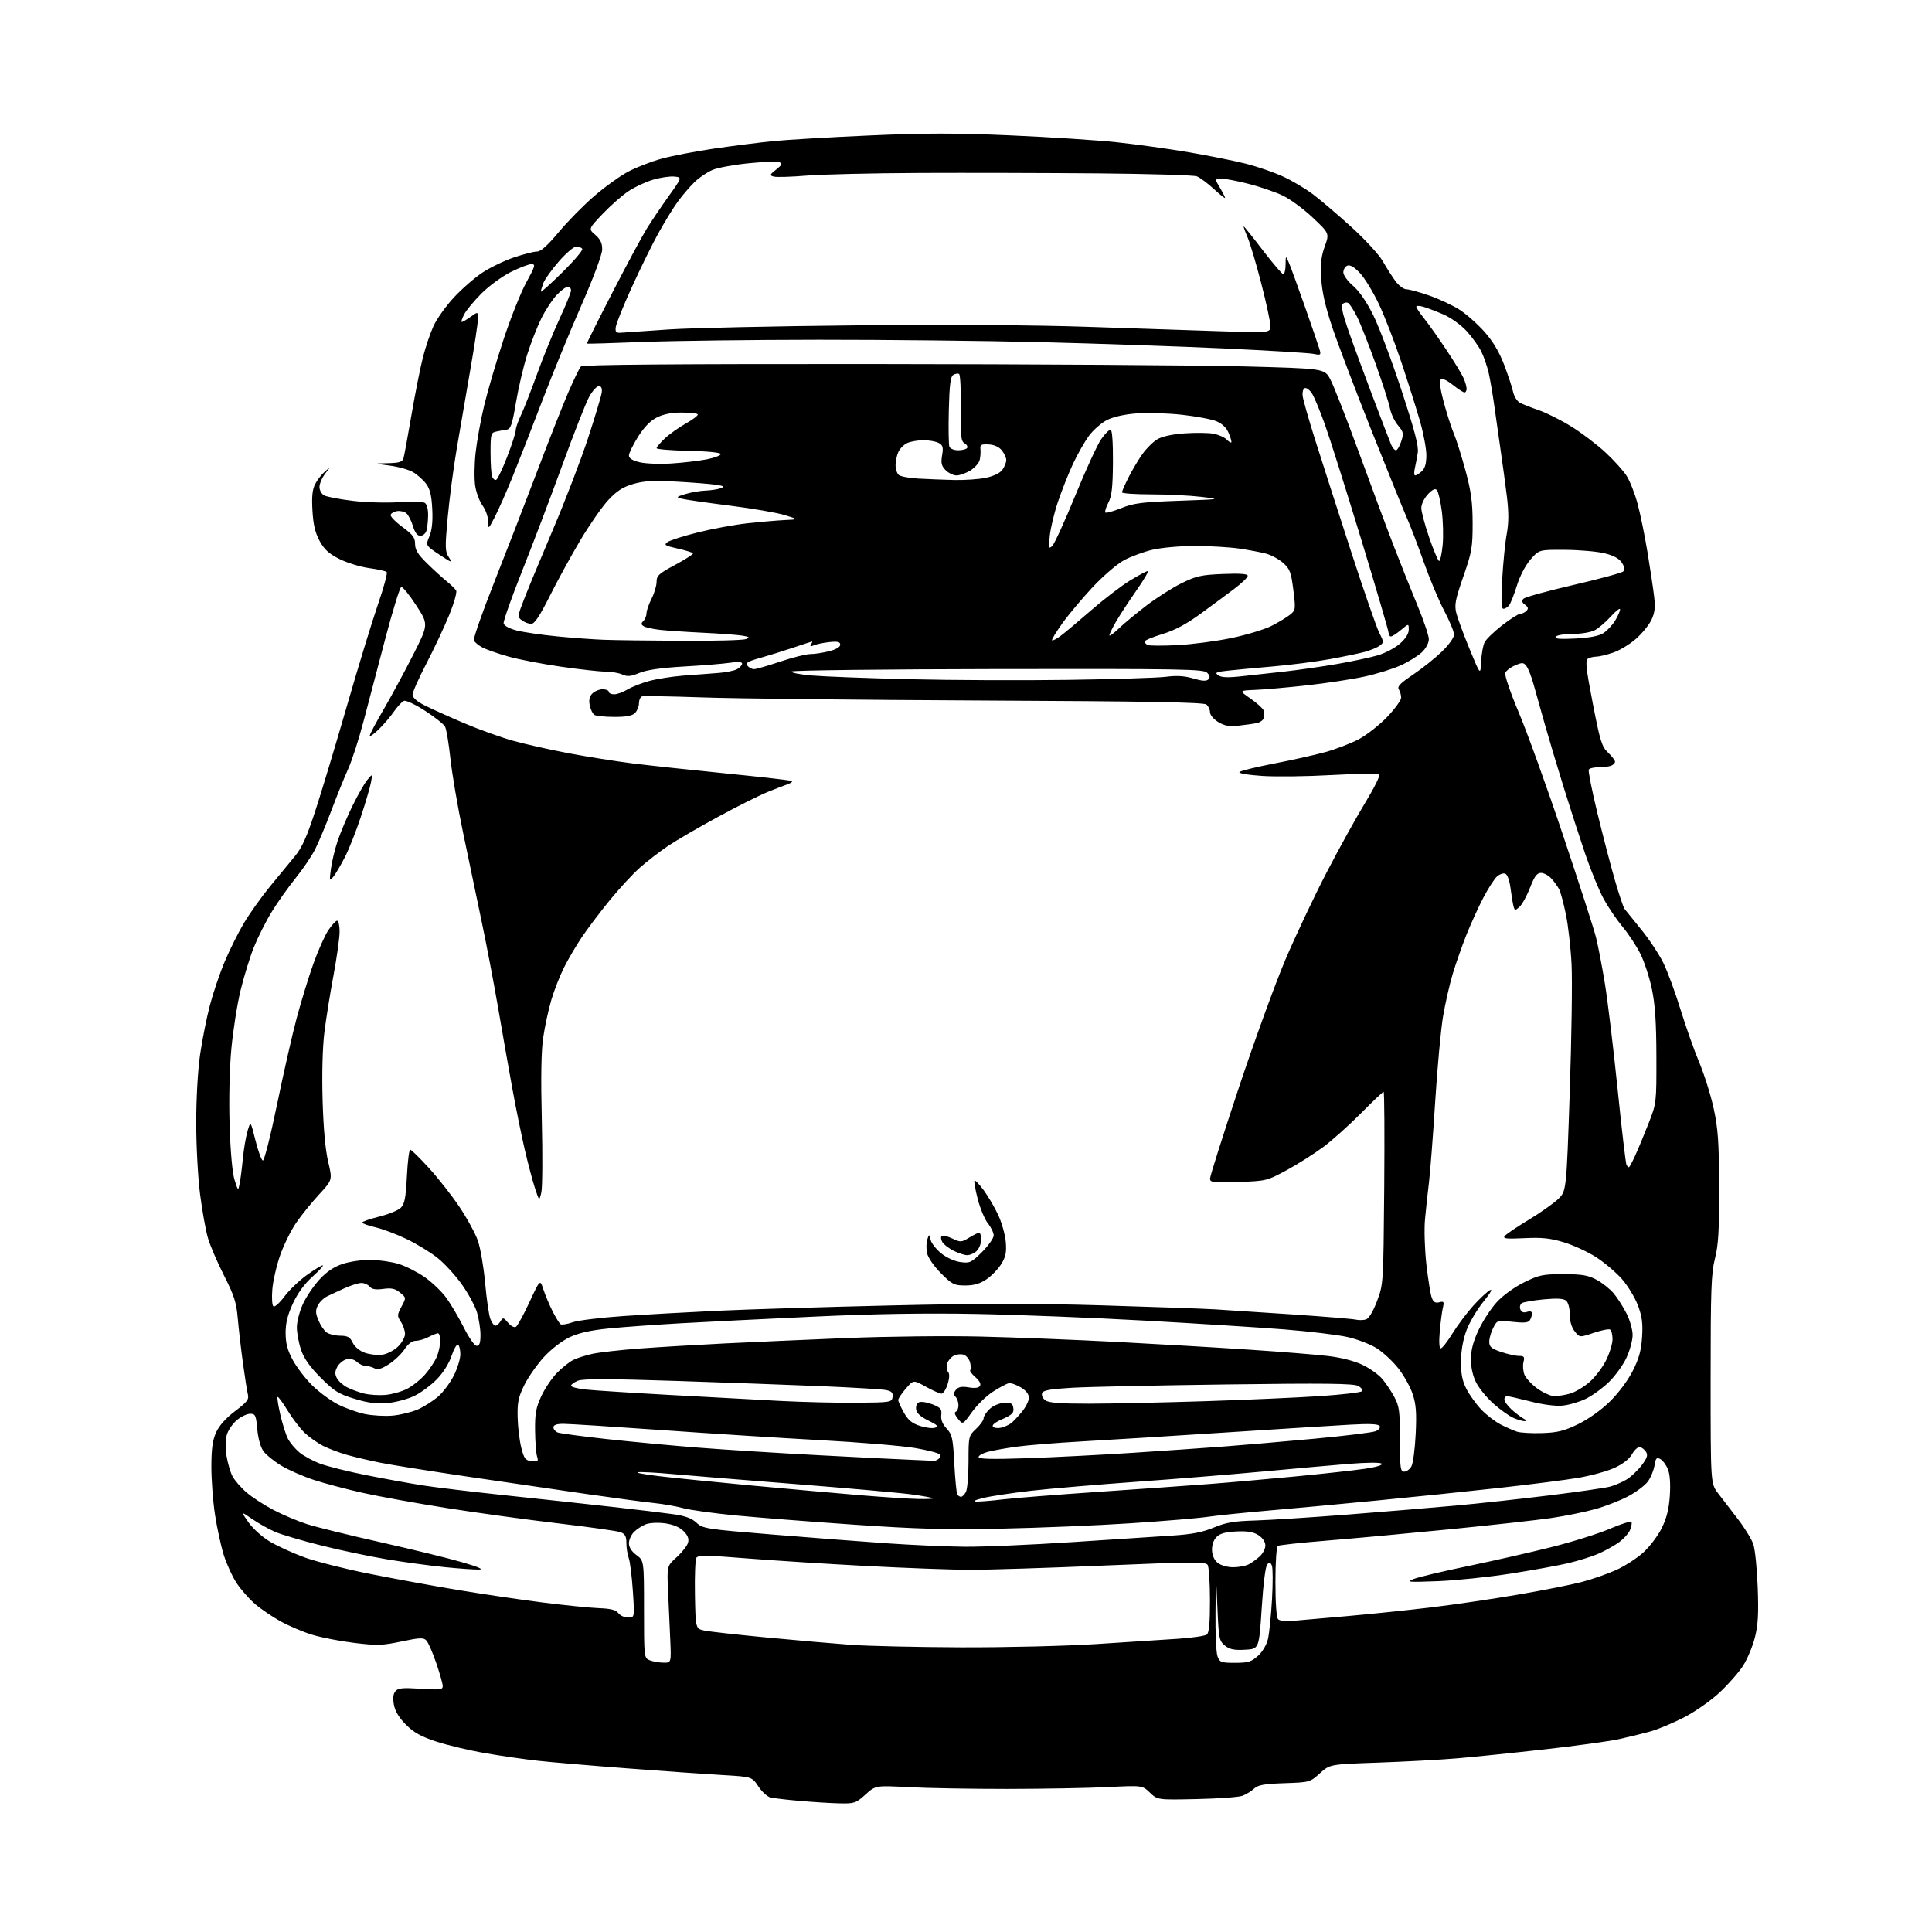 <?xml version="1.0" encoding="UTF-8" standalone="no"?>
<svg 
  version="1.1" 
  xmlns="http://www.w3.org/2000/svg" 
  xmlns:xlink="http://www.w3.org/1999/xlink" 
  xmlns:svg="http://www.w3.org/2000/svg"
  xmlns:rdf="http://www.w3.org/1999/02/22-rdf-syntax-ns#"
  xmlns:cc="http://creativecommons.org/ns#"
  xmlns:dc="http://purl.org/dc/elements/1.1/"
  viewBox="0 0 768 768"
  width="768"
  height="768"
>
<style>svg {background-color: white; }</style>"
<path stroke="none" fill="black" fill-rule="evenodd" d="M333.75,716.86C330.31,716.79 323.23,716.35 318.00,715.89C312.77,715.44 307.49,714.82 306.25,714.51C305.02,714.21 302.86,712.24 301.46,710.13C298.93,706.29 298.93,706.29 287.21,705.61C280.77,705.24 263.80,704.05 249.50,702.96C235.20,701.88 219.22,700.52 214.00,699.95C208.78,699.38 199.32,698.02 193.00,696.93C186.68,695.84 177.90,693.76 173.50,692.32C167.39,690.32 164.53,688.74 161.39,685.60C158.64,682.85 157.06,680.24 156.59,677.67C156.11,675.09 156.30,673.34 157.17,672.29C158.23,671.01 160.03,670.84 167.23,671.30C174.86,671.80 176.00,671.66 176.00,670.26C176.00,669.37 174.84,665.24 173.41,661.08C171.99,656.91 170.22,652.87 169.49,652.11C168.34,650.92 166.89,650.98 159.58,652.51C151.98,654.11 149.86,654.17 140.87,653.08C135.30,652.41 127.76,650.95 124.12,649.84C120.48,648.73 114.80,646.32 111.50,644.49C108.20,642.66 103.63,639.55 101.35,637.58C99.07,635.62 95.79,631.89 94.07,629.30C92.36,626.71 90.04,621.64 88.92,618.04C87.81,614.44 86.24,607.23 85.45,602.00C84.66,596.77 84.02,588.23 84.03,583.00C84.04,575.86 84.51,572.47 85.93,569.35C87.14,566.69 89.83,563.68 93.47,560.93C98.26,557.32 99.04,556.29 98.53,554.28C98.21,552.97 97.31,547.31 96.55,541.70C95.79,536.09 94.87,528.12 94.51,524.00C93.97,517.74 93.07,514.93 89.03,507.00C86.37,501.77 83.49,495.02 82.62,492.00C81.76,488.98 80.36,481.19 79.53,474.70C78.69,468.21 78.00,455.44 78.00,446.33C78.00,436.62 78.64,425.35 79.55,419.13C80.40,413.28 82.16,404.45 83.47,399.50C84.77,394.55 87.43,386.73 89.38,382.13C91.33,377.52 94.75,370.67 96.98,366.91C99.22,363.15 103.85,356.65 107.27,352.46C110.70,348.27 115.17,342.84 117.20,340.40C120.04,336.99 121.96,332.71 125.38,322.22C127.85,314.67 133.50,295.90 137.94,280.50C142.39,265.10 147.92,247.01 150.23,240.30C152.55,233.60 154.12,227.78 153.72,227.39C153.33,226.99 150.19,226.29 146.75,225.83C143.31,225.36 138.03,223.75 135.00,222.24C130.79,220.14 128.93,218.46 127.07,215.07C125.30,211.82 124.53,208.59 124.21,203.00C123.88,197.42 124.17,194.57 125.28,192.43C126.11,190.81 127.83,188.60 129.10,187.50C131.40,185.50 131.40,185.50 129.20,188.38C127.99,189.97 127.00,192.32 127.00,193.60C127.00,194.88 127.84,196.38 128.87,196.93C129.89,197.48 134.95,198.45 140.12,199.08C145.28,199.72 153.55,199.96 158.50,199.63C163.45,199.30 168.12,199.42 168.87,199.90C169.69,200.41 170.22,202.44 170.18,204.90C170.15,207.17 169.84,209.92 169.50,211.02C169.15,212.11 168.07,213.00 167.09,213.00C165.90,213.00 164.94,211.73 164.15,209.12C163.51,206.98 162.34,204.70 161.55,204.04C160.76,203.38 159.11,202.99 157.88,203.17C156.66,203.35 155.49,204.01 155.28,204.63C155.08,205.26 157.18,207.43 159.96,209.47C164.11,212.52 165.00,213.71 165.00,216.23C165.00,218.56 166.13,220.39 169.75,223.93C172.36,226.49 175.87,229.69 177.54,231.05C179.22,232.41 180.92,234.07 181.33,234.73C181.74,235.39 180.45,239.88 178.46,244.72C176.47,249.55 172.40,258.19 169.42,263.92C166.44,269.65 164.00,275.16 164.00,276.15C164.00,277.31 165.72,278.84 168.75,280.37C171.36,281.70 178.35,284.85 184.28,287.38C190.20,289.91 198.98,293.08 203.78,294.42C208.57,295.77 218.57,298.01 226.00,299.42C233.43,300.82 244.90,302.64 251.50,303.47C258.10,304.29 274.94,306.10 288.92,307.49C302.90,308.88 314.56,310.22 314.82,310.48C315.07,310.74 314.43,311.26 313.39,311.63C312.35,311.99 308.80,313.37 305.50,314.68C302.20,315.99 293.20,320.48 285.50,324.67C277.80,328.85 268.80,334.09 265.50,336.31C262.20,338.54 257.18,342.41 254.34,344.93C251.51,347.44 246.07,353.32 242.27,358.00C238.46,362.68 233.53,369.20 231.31,372.50C229.09,375.80 225.90,381.22 224.23,384.54C222.56,387.85 220.27,393.70 219.14,397.54C218.01,401.37 216.56,408.10 215.92,412.50C215.13,417.93 214.96,428.54 215.38,445.50C215.72,459.25 215.63,472.07 215.19,474.00C214.37,477.50 214.37,477.50 212.71,472.50C211.79,469.75 209.94,462.77 208.60,457.00C207.26,451.23 205.02,440.20 203.62,432.50C202.22,424.80 199.69,410.47 198.01,400.65C196.32,390.84 193.36,375.31 191.43,366.15C189.51,356.99 186.20,341.18 184.08,331.00C181.95,320.82 179.69,307.58 179.05,301.57C178.40,295.56 177.45,289.84 176.92,288.86C176.40,287.88 172.83,285.05 169.00,282.57C165.16,280.08 161.38,278.30 160.60,278.60C159.81,278.90 158.01,280.83 156.58,282.88C155.16,284.93 152.42,288.13 150.50,290.00C148.57,291.87 147.00,292.95 147.00,292.41C147.00,291.87 149.49,287.17 152.53,281.96C155.57,276.76 160.82,267.03 164.21,260.35C170.37,248.19 170.37,248.19 165.43,240.61C162.72,236.44 160.05,233.17 159.50,233.34C158.95,233.51 156.13,242.62 153.24,253.58C150.35,264.53 146.46,279.35 144.58,286.50C142.71,293.65 139.96,302.20 138.47,305.50C136.98,308.80 133.97,316.23 131.80,322.00C129.62,327.77 126.71,334.74 125.34,337.48C123.97,340.22 120.45,345.44 117.51,349.07C114.58,352.70 110.29,358.76 107.98,362.53C105.67,366.30 102.49,372.62 100.90,376.58C99.32,380.54 96.94,388.26 95.61,393.76C94.28,399.25 92.64,409.71 91.96,417.00C91.23,424.96 90.95,437.12 91.28,447.38C91.61,457.88 92.37,466.24 93.24,469.00C94.66,473.49 94.66,473.49 95.27,470.50C95.60,468.85 96.17,464.42 96.53,460.66C96.89,456.90 97.72,451.95 98.39,449.66C99.60,445.50 99.60,445.50 101.55,453.33C102.62,457.64 103.95,461.24 104.50,461.33C105.05,461.42 107.59,451.38 110.14,439.00C112.69,426.62 116.22,411.10 117.99,404.50C119.77,397.90 122.72,388.27 124.57,383.11C126.41,377.94 129.07,371.98 130.47,369.86C131.88,367.74 133.47,366.00 134.01,366.00C134.56,366.00 135.00,367.96 135.00,370.37C135.00,372.77 133.91,380.53 132.59,387.62C131.26,394.70 129.63,404.89 128.96,410.27C128.22,416.27 127.94,426.68 128.24,437.27C128.56,448.48 129.33,457.04 130.45,461.77C132.17,469.05 132.17,469.05 126.84,474.82C123.90,478.00 119.80,483.07 117.72,486.10C115.64,489.13 112.77,494.96 111.34,499.06C109.91,503.15 108.52,509.25 108.25,512.61C107.97,516.06 108.17,518.99 108.72,519.32C109.25,519.65 111.22,517.87 113.09,515.35C114.97,512.84 118.94,509.03 121.91,506.89C124.89,504.75 127.75,503.00 128.27,503.00C128.79,503.00 126.99,505.00 124.27,507.45C121.03,510.36 118.31,514.08 116.41,518.20C114.29,522.80 113.52,525.98 113.54,530.00C113.57,534.12 114.30,536.82 116.45,540.75C118.03,543.64 121.49,548.14 124.15,550.75C126.80,553.36 131.34,556.72 134.24,558.22C137.13,559.71 141.97,561.45 144.98,562.09C147.99,562.72 152.99,563.01 156.09,562.73C159.19,562.44 163.72,561.33 166.16,560.25C168.60,559.17 172.24,556.85 174.23,555.10C176.23,553.35 179.02,549.59 180.43,546.76C181.84,543.93 183.00,540.15 183.00,538.36C183.00,536.58 182.59,534.86 182.08,534.55C181.58,534.24 180.42,536.23 179.51,538.98C178.51,541.97 176.17,545.70 173.66,548.28C171.35,550.65 167.33,553.63 164.72,554.89C162.11,556.16 157.33,557.43 154.09,557.73C149.70,558.12 146.37,557.70 140.93,556.05C134.61,554.13 132.84,553.03 127.50,547.67C123.17,543.33 120.85,540.04 119.67,536.57C118.75,533.86 118.00,529.81 118.01,527.57C118.02,525.33 119.11,521.16 120.44,518.31C121.77,515.45 124.72,511.09 127.01,508.61C129.86,505.51 132.75,503.58 136.27,502.41C139.08,501.48 144.11,500.76 147.44,500.82C150.77,500.88 155.72,501.60 158.43,502.42C161.14,503.24 165.75,505.56 168.68,507.58C171.62,509.60 175.53,513.34 177.39,515.88C179.24,518.42 182.39,523.76 184.39,527.75C186.46,531.87 188.67,535.00 189.51,535.00C190.60,535.00 191.00,533.83 191.00,530.66C191.00,528.27 190.37,524.23 189.61,521.68C188.84,519.13 186.10,514.10 183.53,510.49C180.95,506.88 176.58,502.13 173.81,499.95C171.05,497.76 165.55,494.42 161.60,492.52C157.65,490.62 152.07,488.52 149.21,487.86C146.34,487.20 144.00,486.35 144.00,485.97C144.00,485.60 147.03,484.54 150.74,483.62C154.45,482.71 158.32,481.12 159.34,480.10C160.84,478.61 161.31,476.16 161.75,467.62C162.04,461.78 162.64,457.00 163.06,457.00C163.49,457.00 166.82,460.26 170.46,464.25C174.11,468.24 179.57,475.19 182.60,479.70C185.63,484.21 188.95,490.28 189.96,493.20C190.98,496.11 192.28,503.69 192.85,510.03C193.42,516.38 194.35,522.79 194.92,524.28C195.49,525.78 196.39,527.00 196.93,527.00C197.46,527.00 198.37,526.21 198.95,525.25C199.92,523.63 200.15,523.67 201.97,525.83C203.07,527.13 204.45,527.84 205.09,527.44C205.73,527.05 208.14,522.63 210.47,517.62C214.69,508.52 214.69,508.52 215.98,512.51C216.69,514.70 218.33,518.61 219.62,521.18C220.91,523.75 222.37,526.11 222.87,526.42C223.38,526.73 225.53,526.37 227.65,525.62C229.78,524.87 238.94,523.76 248.01,523.14C257.08,522.53 273.95,521.58 285.50,521.04C297.05,520.50 327.88,519.55 354.00,518.94C388.53,518.12 411.47,518.11 438.00,518.90C458.07,519.50 478.32,520.21 483.00,520.49C487.68,520.77 501.62,521.69 514.00,522.52C526.38,523.36 537.55,524.28 538.84,524.56C540.12,524.85 542.00,524.82 543.01,524.50C544.16,524.13 545.82,521.35 547.39,517.21C549.92,510.52 549.92,510.38 550.25,472.25C550.42,451.21 550.32,434.00 550.01,434.00C549.71,434.00 545.64,437.85 540.98,442.56C536.32,447.27 529.58,453.30 526.00,455.97C522.42,458.63 515.90,462.76 511.50,465.15C503.62,469.41 503.32,469.48 492.25,469.85C482.17,470.18 481.00,470.04 481.00,468.51C481.00,467.57 486.11,451.44 492.36,432.65C498.61,413.87 506.98,390.85 510.96,381.50C514.94,372.15 522.27,356.62 527.26,347.00C532.25,337.38 539.20,324.81 542.70,319.08C546.20,313.35 548.71,308.31 548.27,307.87C547.84,307.44 539.38,307.53 529.49,308.09C519.60,308.65 507.07,308.81 501.66,308.44C495.94,308.05 492.20,307.40 492.72,306.88C493.20,306.40 499.33,304.90 506.32,303.55C513.31,302.21 522.50,300.16 526.73,299.00C530.97,297.84 537.02,295.51 540.18,293.83C543.34,292.14 548.41,288.15 551.46,284.96C554.51,281.76 556.99,278.33 556.98,277.32C556.98,276.32 556.56,274.85 556.05,274.05C555.34,272.93 556.63,271.58 561.65,268.22C565.23,265.81 570.38,261.71 573.08,259.11C575.91,256.39 578.00,253.47 578.00,252.27C578.00,251.11 576.25,246.87 574.12,242.84C571.98,238.80 568.33,230.10 566.00,223.50C563.66,216.90 560.66,209.03 559.31,206.00C557.97,202.98 551.68,187.45 545.33,171.50C538.98,155.55 531.97,137.10 529.74,130.50C526.90,122.09 525.55,116.20 525.22,110.82C524.86,104.94 525.19,101.92 526.61,97.96C528.47,92.78 528.47,92.78 521.87,86.53C518.24,83.09 512.84,79.12 509.87,77.72C506.90,76.31 500.80,74.22 496.32,73.08C491.83,71.94 486.96,71.00 485.48,71.00C482.80,71.00 482.80,71.00 484.90,74.56C486.06,76.51 487.00,78.37 487.00,78.68C487.00,79.00 484.97,77.38 482.49,75.10C480.01,72.81 476.98,70.56 475.74,70.09C474.51,69.62 456.85,69.10 436.50,68.92C416.15,68.75 384.20,68.67 365.50,68.75C346.80,68.84 326.58,69.31 320.56,69.81C314.55,70.31 308.73,70.48 307.64,70.20C305.82,69.72 305.89,69.50 308.54,67.39C310.94,65.47 311.14,64.99 309.77,64.47C308.87,64.12 303.39,64.32 297.58,64.90C291.78,65.48 285.33,66.67 283.26,67.53C281.19,68.40 278.00,70.54 276.17,72.30C274.34,74.06 271.35,77.53 269.54,80.00C267.72,82.47 264.18,88.23 261.66,92.79C259.15,97.35 254.38,107.05 251.07,114.35C247.75,121.65 244.92,128.72 244.77,130.05C244.53,132.18 244.86,132.45 247.50,132.22C249.15,132.09 257.48,131.51 266.00,130.95C274.52,130.38 307.82,129.66 340.00,129.34C376.18,128.99 411.28,129.20 432.00,129.91C450.43,130.54 474.39,131.34 485.25,131.68C505.00,132.31 505.00,132.31 505.00,129.51C505.00,127.98 503.37,120.39 501.37,112.65C499.38,104.91 496.92,96.65 495.91,94.29C494.90,91.93 494.22,90.00 494.40,90.00C494.58,90.00 498.00,94.27 502.00,99.50C506.00,104.72 509.66,109.00 510.13,109.00C510.61,109.00 511.02,107.31 511.04,105.25C511.08,101.50 511.08,101.50 512.38,104.50C513.09,106.15 515.96,114.03 518.76,122.00C521.56,129.97 524.16,137.58 524.54,138.90C525.19,141.15 525.03,141.26 522.06,140.66C520.32,140.31 504.40,139.35 486.69,138.52C468.99,137.70 436.27,136.57 414.00,136.02C391.73,135.47 351.90,135.03 325.50,135.05C299.10,135.07 267.60,135.47 255.50,135.94C243.40,136.41 233.41,136.71 233.29,136.60C233.17,136.50 237.70,127.43 243.35,116.46C249.00,105.48 255.16,94.03 257.03,91.00C258.90,87.97 262.85,82.12 265.80,78.00C271.16,70.50 271.16,70.50 268.06,70.19C266.35,70.01 262.60,70.56 259.71,71.40C256.82,72.24 252.41,74.28 249.90,75.94C247.39,77.60 242.76,81.67 239.61,84.97C233.87,90.99 233.87,90.99 236.64,93.36C238.65,95.10 239.40,96.66 239.38,99.12C239.37,101.14 236.01,110.16 231.05,121.50C226.47,131.95 219.46,149.05 215.48,159.50C211.50,169.95 206.21,183.48 203.74,189.56C201.26,195.64 198.08,202.84 196.66,205.56C194.09,210.50 194.09,210.50 194.05,207.21C194.02,205.40 193.03,202.61 191.85,201.01C190.67,199.41 189.35,195.94 188.92,193.30C188.49,190.66 188.55,184.68 189.06,180.00C189.57,175.32 191.12,166.78 192.51,161.00C193.91,155.22 197.34,143.53 200.15,135.00C202.95,126.47 207.03,116.24 209.21,112.25C212.75,105.79 212.97,105.00 211.25,105.00C210.19,105.00 206.50,106.41 203.05,108.13C199.60,109.86 194.36,113.68 191.42,116.63C188.47,119.57 185.36,123.34 184.50,124.99C183.65,126.65 183.23,128.00 183.57,128.00C183.91,128.00 185.50,127.07 187.10,125.93C190.00,123.86 190.00,123.86 190.00,126.68C190.00,128.23 188.63,137.38 186.95,147.00C185.27,156.62 182.84,170.80 181.54,178.50C180.23,186.20 178.63,198.46 177.96,205.74C176.87,217.71 176.91,219.22 178.43,221.53C179.98,223.89 179.68,223.81 174.64,220.46C169.17,216.83 169.17,216.83 170.69,213.21C171.72,210.74 172.08,207.28 171.83,202.35C171.56,196.97 170.93,194.38 169.38,192.30C168.23,190.76 165.91,188.69 164.21,187.70C162.52,186.70 158.29,185.52 154.82,185.07C148.50,184.25 148.50,184.25 154.18,184.13C158.66,184.03 159.98,183.63 160.38,182.25C160.67,181.29 162.10,173.53 163.56,165.00C165.02,156.47 167.07,146.17 168.11,142.09C169.15,138.01 171.05,132.38 172.34,129.57C173.63,126.76 177.25,121.69 180.38,118.30C183.52,114.91 188.61,110.46 191.69,108.42C194.76,106.38 200.41,103.65 204.24,102.35C208.06,101.06 212.20,100.00 213.42,100.00C214.98,100.00 217.59,97.68 222.08,92.30C225.61,88.06 231.94,81.62 236.14,78.00C240.34,74.37 246.43,69.98 249.67,68.25C252.92,66.53 258.93,64.19 263.04,63.07C267.14,61.95 276.57,60.14 284.00,59.05C291.43,57.97 302.00,56.63 307.50,56.08C313.00,55.54 330.18,54.53 345.69,53.85C367.92,52.87 379.75,52.86 401.69,53.82C416.98,54.48 435.98,55.71 443.89,56.55C451.80,57.38 464.85,59.20 472.89,60.58C480.93,61.96 491.06,64.00 495.41,65.11C499.76,66.22 506.26,68.46 509.85,70.09C513.44,71.71 518.88,74.93 521.94,77.24C525.00,79.54 531.88,85.41 537.24,90.28C542.60,95.14 548.19,101.23 549.66,103.81C551.13,106.39 553.40,109.96 554.71,111.75C556.03,113.54 557.99,115.00 559.07,115.00C560.15,115.00 564.25,116.12 568.17,117.49C572.09,118.86 577.49,121.39 580.18,123.11C582.86,124.84 587.30,128.76 590.04,131.83C593.43,135.63 595.93,139.82 597.90,144.96C599.48,149.11 601.09,153.97 601.47,155.76C601.85,157.55 603.07,159.50 604.18,160.10C605.29,160.69 608.71,162.04 611.78,163.09C614.84,164.15 620.68,167.09 624.74,169.62C628.80,172.15 634.85,176.75 638.19,179.84C641.53,182.93 645.33,187.15 646.63,189.20C647.93,191.26 649.88,196.22 650.96,200.22C652.04,204.23 653.81,212.90 654.90,219.50C655.99,226.10 657.18,234.04 657.54,237.14C658.05,241.45 657.80,243.62 656.47,246.41C655.52,248.41 652.75,251.81 650.32,253.95C647.88,256.10 643.81,258.56 641.27,259.42C638.72,260.29 635.71,261.01 634.57,261.02C633.43,261.02 631.91,261.41 631.18,261.86C630.12,262.54 630.50,265.96 633.15,279.60C636.06,294.63 636.73,296.79 639.21,299.15C640.74,300.61 642.00,302.25 642.00,302.79C642.00,303.34 641.29,304.06 640.42,304.39C639.55,304.73 637.32,305.00 635.48,305.00C633.63,305.00 631.87,305.40 631.56,305.90C631.26,306.39 632.79,314.15 634.97,323.15C637.16,332.14 640.28,344.16 641.93,349.84C643.57,355.53 645.31,360.71 645.80,361.34C646.29,361.98 649.26,365.65 652.40,369.50C655.54,373.35 659.48,379.29 661.17,382.70C662.85,386.10 665.92,394.43 668.00,401.20C670.08,407.96 673.45,417.50 675.50,422.38C677.54,427.27 680.14,435.59 681.27,440.88C682.96,448.81 683.33,454.27 683.38,472.00C683.43,489.17 683.09,494.87 681.72,500.31C680.23,506.21 680.00,512.68 680.00,548.41C680.00,589.70 680.00,589.70 682.96,593.60C684.58,595.74 688.12,600.35 690.82,603.83C693.51,607.32 696.28,611.82 696.97,613.83C697.66,615.85 698.45,623.60 698.72,631.05C699.11,641.62 698.85,646.02 697.57,651.02C696.67,654.55 694.56,659.57 692.89,662.17C691.22,664.78 687.04,669.54 683.61,672.75C680.12,676.01 673.88,680.39 669.44,682.68C665.07,684.93 659.02,687.46 656.00,688.29C652.98,689.13 647.35,690.51 643.50,691.35C639.65,692.19 626.38,694.01 614.00,695.40C601.62,696.79 586.02,698.39 579.32,698.96C572.62,699.53 558.48,700.29 547.89,700.66C528.64,701.33 528.64,701.33 524.68,704.91C520.75,708.46 520.60,708.50 510.60,708.84C502.49,709.11 500.11,709.54 498.50,711.02C497.40,712.04 495.33,713.31 493.91,713.85C492.48,714.39 484.30,714.98 475.73,715.16C460.15,715.50 460.15,715.50 457.12,712.61C454.09,709.71 454.09,709.71 440.30,710.40C432.71,710.78 414.82,711.10 400.56,711.12C386.29,711.13 368.63,710.82 361.32,710.44C348.04,709.73 348.04,709.73 344.02,713.37C340.24,716.78 339.61,716.99 333.75,716.86zM263.67,660.94C266.84,661.00 266.84,661.00 266.43,651.75C266.21,646.66 265.82,638.00 265.57,632.50C265.11,622.50 265.11,622.50 268.99,619.00C271.12,617.08 273.15,614.49 273.49,613.27C273.94,611.68 273.43,610.34 271.72,608.63C270.15,607.06 267.61,606.00 264.39,605.55C261.63,605.17 258.27,605.33 256.77,605.90C255.29,606.46 253.16,607.84 252.04,608.96C250.92,610.08 250.00,612.11 250.00,613.47C250.00,615.06 251.07,616.73 253.00,618.16C256.00,620.38 256.00,620.38 256.00,639.72C256.00,658.85 256.03,659.07 258.25,659.97C259.49,660.47 261.93,660.90 263.67,660.94zM490.96,661.00C496.10,661.00 497.41,660.60 500.04,658.25C501.86,656.61 503.48,653.88 504.04,651.50C504.55,649.30 505.27,642.26 505.64,635.86C506.00,629.45 505.99,623.42 505.62,622.44C505.10,621.09 504.66,620.94 503.76,621.84C503.07,622.53 502.17,629.55 501.55,639.25C500.50,655.50 500.50,655.50 494.92,655.79C490.56,656.02 488.80,655.66 486.92,654.14C484.64,652.29 484.47,651.40 483.93,638.84C483.36,625.50 483.36,625.50 483.18,640.68C483.08,649.04 483.44,657.02 483.98,658.43C484.87,660.80 485.43,661.00 490.96,661.00zM382.00,654.84C399.65,654.90 423.39,654.33 436.00,653.53C448.38,652.74 463.00,651.79 468.50,651.42C474.00,651.04 479.06,650.29 479.75,649.74C480.63,649.04 481.00,645.05 480.98,636.13C480.98,629.18 480.56,622.85 480.06,622.06C479.27,620.81 473.85,620.85 438.82,622.33C416.65,623.28 392.65,624.03 385.50,624.02C378.35,624.00 359.68,623.31 344.00,622.48C328.32,621.66 306.99,620.29 296.58,619.46C281.23,618.22 277.50,618.18 276.83,619.22C276.37,619.92 276.11,626.56 276.25,633.96C276.50,647.42 276.50,647.42 280.00,648.17C281.93,648.58 293.18,649.83 305.00,650.95C316.82,652.08 331.90,653.38 338.50,653.86C345.10,654.33 364.68,654.77 382.00,654.84zM513.32,644.36C515.62,644.16 525.38,643.30 535.00,642.47C544.62,641.63 559.92,640.04 569.00,638.95C578.08,637.85 593.55,635.58 603.39,633.89C613.22,632.21 624.64,629.95 628.76,628.87C632.88,627.79 639.08,625.62 642.53,624.06C645.99,622.49 650.88,619.31 653.39,616.99C655.90,614.68 659.16,610.32 660.63,607.31C662.54,603.42 663.45,599.72 663.79,594.44C664.09,589.70 663.81,585.94 662.99,583.98C662.30,582.30 660.94,580.51 659.99,579.99C658.53,579.21 658.16,579.62 657.69,582.54C657.38,584.45 656.22,587.29 655.11,588.84C654.01,590.40 650.49,593.06 647.29,594.76C644.10,596.47 638.15,598.78 634.07,599.91C629.99,601.05 622.11,602.64 616.57,603.45C611.03,604.27 592.77,606.29 576.00,607.94C559.23,609.60 537.28,611.62 527.23,612.43C517.18,613.24 508.52,614.18 507.98,614.51C507.42,614.86 507.00,620.98 507.00,628.86C507.00,637.28 507.41,643.01 508.07,643.67C508.66,644.26 511.02,644.57 513.32,644.36zM249.69,643.00C252.27,643.00 252.27,643.00 251.56,632.37C251.17,626.52 250.43,620.64 249.92,619.30C249.42,617.96 249.00,615.31 249.00,613.41C249.00,610.73 248.49,609.76 246.71,609.08C245.46,608.60 234.32,607.02 221.96,605.57C209.61,604.12 189.72,601.39 177.76,599.50C165.81,597.61 150.73,594.88 144.26,593.44C137.79,592.00 129.00,589.67 124.71,588.27C120.43,586.86 114.62,584.31 111.80,582.61C108.97,580.90 105.80,578.33 104.75,576.90C103.59,575.32 102.62,571.90 102.28,568.15C101.77,562.57 101.51,562.00 99.44,562.00C98.18,562.00 95.78,563.15 94.11,564.56C92.43,565.97 90.65,568.60 90.15,570.41C89.65,572.21 89.61,575.95 90.05,578.75C90.49,581.53 91.55,585.16 92.40,586.80C93.25,588.45 95.80,591.39 98.07,593.32C100.33,595.26 105.18,598.40 108.84,600.30C112.50,602.20 118.42,604.70 122.00,605.85C125.58,607.00 138.62,610.22 151.00,613.00C163.38,615.78 178.00,619.35 183.50,620.95C190.21,622.89 192.47,623.87 190.36,623.92C188.63,623.96 182.55,623.54 176.86,622.97C171.16,622.41 160.88,621.02 154.00,619.88C147.12,618.74 135.29,616.26 127.70,614.35C120.11,612.45 111.88,610.02 109.40,608.96C106.93,607.90 102.83,605.60 100.30,603.86C95.69,600.69 95.69,600.69 98.74,605.10C100.45,607.56 104.16,610.93 107.18,612.74C110.14,614.52 116.32,617.35 120.91,619.03C125.49,620.70 136.95,623.62 146.37,625.51C155.79,627.40 171.60,630.30 181.50,631.95C191.40,633.60 206.70,635.87 215.50,636.98C224.30,638.10 234.43,639.12 238.00,639.26C242.83,639.44 244.84,639.95 245.81,641.25C246.53,642.21 248.27,643.00 249.69,643.00zM571.50,628.54C559.73,628.99 558.83,628.90 562.00,627.66C563.92,626.90 573.60,624.60 583.50,622.55C593.40,620.50 608.33,617.10 616.67,615.01C625.02,612.92 635.49,609.63 639.93,607.71C644.38,605.79 648.24,604.58 648.52,605.03C648.80,605.48 648.50,606.99 647.87,608.39C647.23,609.79 645.09,612.04 643.11,613.41C641.12,614.77 637.48,616.74 635.00,617.79C632.52,618.83 627.35,620.44 623.50,621.36C619.65,622.28 609.30,624.16 600.50,625.54C591.70,626.91 578.65,628.26 571.50,628.54zM490.18,623.00C492.35,623.00 495.11,622.49 496.32,621.88C497.52,621.26 499.51,619.83 500.75,618.70C501.99,617.57 503.00,615.62 503.00,614.35C503.00,612.95 501.94,611.35 500.29,610.27C498.30,608.97 495.99,608.57 491.55,608.77C487.20,608.96 484.99,609.57 483.61,610.95C482.43,612.12 481.73,614.15 481.79,616.17C481.85,618.28 482.67,620.12 484.05,621.24C485.30,622.26 487.89,623.00 490.18,623.00zM383.50,614.85C390.65,614.91 409.77,614.09 426.00,613.03C442.23,611.96 460.23,610.78 466.00,610.41C473.82,609.91 478.03,609.09 482.50,607.23C487.35,605.20 490.51,604.66 499.00,604.42C504.77,604.25 521.42,603.18 536.00,602.04C550.58,600.90 569.92,599.29 579.00,598.46C588.08,597.63 604.73,595.81 616.00,594.42C627.27,593.03 638.08,591.47 640.00,590.96C641.92,590.44 644.91,589.16 646.63,588.10C648.36,587.04 651.03,584.52 652.57,582.49C654.75,579.64 655.14,578.45 654.33,577.16C653.76,576.25 652.66,575.38 651.89,575.24C651.13,575.09 649.72,576.35 648.77,578.03C647.67,579.98 645.13,581.97 641.77,583.50C638.87,584.83 632.45,586.60 627.50,587.44C622.55,588.28 608.29,590.10 595.81,591.48C583.33,592.86 561.28,595.14 546.81,596.53C532.34,597.93 512.85,599.74 503.50,600.54C494.15,601.35 483.57,602.44 480.00,602.97C476.43,603.50 462.70,604.65 449.50,605.52C436.30,606.39 413.12,607.35 398.00,607.66C375.80,608.11 364.53,607.81 339.50,606.08C322.45,604.91 301.30,603.25 292.50,602.41C283.70,601.56 274.25,600.25 271.50,599.50C268.75,598.75 263.57,597.84 260.00,597.48C256.43,597.12 244.50,595.52 233.50,593.94C222.50,592.35 201.23,589.24 186.23,587.03C171.24,584.82 155.49,582.31 151.23,581.46C146.98,580.60 141.04,579.21 138.03,578.36C135.02,577.51 130.75,575.91 128.53,574.80C126.31,573.69 123.01,571.37 121.18,569.64C119.35,567.91 116.27,563.89 114.32,560.69C112.38,557.50 110.59,555.08 110.34,555.32C110.10,555.57 110.60,558.76 111.45,562.42C112.29,566.08 113.65,570.36 114.46,571.92C115.27,573.48 117.29,575.91 118.95,577.30C120.61,578.70 124.34,580.73 127.23,581.81C130.13,582.90 138.35,584.95 145.50,586.37C152.65,587.80 162.78,589.64 168.00,590.46C173.22,591.28 188.30,593.08 201.50,594.47C214.70,595.86 233.60,597.91 243.50,599.02C253.40,600.13 264.37,601.45 267.87,601.95C272.39,602.60 275.01,603.57 276.87,605.31C279.38,607.64 280.74,607.85 306.50,609.95C321.35,611.17 341.82,612.74 352.00,613.45C362.18,614.16 376.35,614.79 383.50,614.85zM388.03,596.89C389.42,596.95 394.14,596.57 398.53,596.04C402.91,595.51 420.00,594.16 436.50,593.04C453.00,591.92 472.80,590.52 480.50,589.93C488.20,589.35 503.68,587.98 514.89,586.91C526.11,585.83 538.63,584.45 542.71,583.84C547.16,583.18 549.77,582.37 549.23,581.83C548.68,581.28 543.35,581.33 535.91,581.93C529.08,582.49 513.83,583.85 502.00,584.95C490.18,586.05 467.68,587.88 452.00,589.01C436.32,590.13 417.40,591.75 409.94,592.59C402.48,593.44 393.93,594.73 390.94,595.45C387.68,596.25 386.51,596.82 388.03,596.89zM364.92,595.86C368.45,595.94 371.15,595.81 370.92,595.59C370.69,595.36 366.94,594.68 362.58,594.07C358.23,593.47 337.53,591.62 316.58,589.97C295.64,588.32 273.37,586.51 267.10,585.94C260.84,585.37 254.76,585.05 253.60,585.23C252.45,585.41 256.23,586.12 262.00,586.80C267.77,587.49 284.43,589.17 299.00,590.53C313.57,591.89 332.93,593.62 342.00,594.37C351.07,595.12 361.39,595.79 364.92,595.86zM382.02,595.00C382.52,595.00 383.40,594.13 383.96,593.07C384.53,592.00 385.00,586.56 385.00,580.97C385.00,570.96 385.05,570.76 388.00,568.00C389.65,566.46 391.00,564.56 391.00,563.77C391.00,562.99 392.09,561.33 393.41,560.08C394.80,558.78 397.25,557.75 399.16,557.66C401.93,557.53 402.56,557.89 402.82,559.77C403.09,561.64 402.31,562.42 398.47,564.12C395.47,565.44 394.13,566.53 394.75,567.15C395.28,567.68 396.79,567.83 398.11,567.50C399.42,567.16 401.18,566.34 402.01,565.69C402.83,565.04 404.75,563.00 406.26,561.17C407.77,559.34 409.00,556.85 409.00,555.64C409.00,554.21 407.85,552.74 405.75,551.49C403.96,550.42 401.82,549.69 401.00,549.86C400.18,550.03 397.38,551.51 394.79,553.16C392.19,554.81 388.42,558.46 386.40,561.27C382.73,566.38 382.73,566.38 380.78,563.97C379.59,562.51 379.25,561.42 379.91,561.20C380.51,561.00 381.00,559.84 381.00,558.62C381.00,557.40 380.48,555.88 379.84,555.24C378.97,554.37 379.01,553.70 380.01,552.48C381.00,551.29 382.30,551.04 385.07,551.51C387.55,551.93 389.05,551.73 389.56,550.91C390.03,550.15 389.32,548.81 387.72,547.44C386.30,546.21 385.38,544.96 385.68,544.65C385.99,544.34 385.96,542.98 385.62,541.61C385.28,540.25 384.11,538.85 383.04,538.51C381.96,538.17 380.19,538.36 379.11,538.94C378.02,539.52 376.84,540.92 376.49,542.05C376.13,543.17 376.29,544.64 376.84,545.31C377.52,546.13 377.47,547.74 376.68,550.26C376.04,552.32 374.95,554.00 374.26,554.00C373.57,554.00 370.77,552.76 368.04,551.25C363.09,548.50 363.09,548.50 360.08,552.00C358.43,553.92 357.07,555.95 357.06,556.50C357.04,557.05 358.05,559.30 359.29,561.50C361.02,564.56 362.54,565.82 365.79,566.85C368.13,567.59 370.81,567.90 371.77,567.52C373.13,566.99 372.53,566.38 369.00,564.67C365.94,563.19 364.40,561.78 364.18,560.25C363.99,558.89 364.49,557.75 365.43,557.39C366.29,557.06 368.69,557.46 370.75,558.28C373.96,559.57 374.45,560.17 374.16,562.50C373.94,564.33 374.63,566.08 376.29,567.86C378.50,570.24 378.81,571.63 379.35,581.81C379.69,588.04 380.22,593.55 380.54,594.06C380.86,594.58 381.53,595.00 382.02,595.00zM558.21,585.00C559.16,585.00 560.45,584.02 561.09,582.83C561.73,581.63 562.48,575.85 562.76,569.99C563.16,561.55 562.91,558.24 561.55,554.14C560.60,551.29 558.03,546.69 555.83,543.91C553.63,541.13 549.80,537.56 547.31,535.98C544.82,534.40 539.61,532.39 535.74,531.51C531.86,530.63 520.55,529.26 510.60,528.47C500.64,527.69 475.62,526.10 455.00,524.96C434.38,523.81 404.23,522.62 388.00,522.32C367.80,521.94 347.46,522.27 323.50,523.39C304.25,524.28 280.40,525.47 270.50,526.03C260.60,526.59 247.80,527.51 242.05,528.08C234.67,528.82 230.07,529.85 226.36,531.61C223.28,533.07 219.06,536.34 216.13,539.54C213.39,542.55 209.90,547.56 208.37,550.68C206.04,555.44 205.62,557.51 205.77,563.43C205.86,567.32 206.52,572.75 207.22,575.50C208.34,579.88 208.85,580.54 211.34,580.83C213.86,581.11 214.10,580.90 213.49,578.96C213.10,577.75 212.75,573.11 212.70,568.63C212.63,561.90 213.06,559.55 215.17,555.00C216.57,551.98 219.38,547.81 221.41,545.75C223.43,543.69 226.31,541.39 227.80,540.64C229.28,539.88 232.75,538.78 235.50,538.17C238.25,537.57 246.80,536.61 254.50,536.04C262.20,535.47 277.27,534.57 288.00,534.04C298.73,533.51 320.50,532.55 336.40,531.90C352.32,531.25 376.34,530.98 389.90,531.31C403.43,531.63 427.77,532.59 444.00,533.44C460.23,534.29 483.85,535.67 496.50,536.51C509.15,537.34 523.33,538.49 528.00,539.05C533.26,539.68 538.49,541.03 541.70,542.59C544.57,543.97 548.08,546.49 549.50,548.18C550.93,549.88 553.09,553.12 554.30,555.38C556.24,559.01 556.50,561.02 556.50,572.25C556.50,583.63 556.68,585.00 558.21,585.00zM371.00,580.78C371.27,580.89 372.12,580.58 372.88,580.10C373.64,579.62 373.97,578.76 373.63,578.20C373.28,577.64 368.83,576.47 363.75,575.61C358.66,574.74 341.68,573.33 326.00,572.48C310.32,571.63 281.86,569.82 262.74,568.46C243.62,567.11 226.19,566.00 223.99,566.00C221.25,566.00 220.00,566.44 220.00,567.39C220.00,568.16 220.77,569.08 221.72,569.45C222.66,569.81 231.33,570.97 240.97,572.03C250.61,573.09 267.05,574.63 277.50,575.45C287.95,576.27 309.55,577.63 325.50,578.47C341.45,579.32 358.10,580.14 362.50,580.31C366.90,580.47 370.73,580.68 371.00,580.78zM408.25,579.66C418.84,579.30 437.85,578.32 450.50,577.50C463.15,576.67 479.57,575.54 487.00,574.97C494.43,574.41 510.40,573.03 522.50,571.91C534.60,570.79 545.54,569.45 546.81,568.93C548.16,568.38 548.82,567.52 548.41,566.85C547.91,566.05 544.44,565.89 536.60,566.33C530.50,566.67 508.18,568.08 487.00,569.45C465.82,570.83 440.18,572.42 430.00,572.99C419.82,573.56 408.12,574.51 404.00,575.09C399.88,575.66 394.81,576.57 392.75,577.11C390.69,577.64 389.00,578.58 389.00,579.20C389.00,580.01 394.32,580.13 408.25,579.66zM613.00,569.68C619.12,569.48 621.75,568.83 627.30,566.14C631.36,564.17 636.45,560.56 639.92,557.16C643.33,553.82 647.09,548.79 649.02,544.98C651.53,540.03 652.41,536.84 652.75,531.50C653.10,526.00 652.74,523.29 651.07,518.85C649.89,515.75 647.04,511.05 644.72,508.42C642.41,505.80 637.83,501.91 634.55,499.79C631.27,497.67 625.49,494.99 621.72,493.85C616.28,492.20 613.01,491.85 605.97,492.19C598.68,492.54 597.27,492.37 598.17,491.29C598.77,490.57 603.03,487.70 607.63,484.92C612.24,482.14 617.50,478.43 619.34,476.68C622.67,473.50 622.67,473.50 623.99,434.35C624.72,412.81 625.05,389.86 624.72,383.35C624.39,376.83 623.38,367.91 622.47,363.52C621.57,359.13 620.36,354.63 619.79,353.52C619.22,352.41 617.83,350.49 616.70,349.25C615.57,348.01 613.72,347.00 612.57,347.00C610.96,347.00 609.98,348.32 608.21,352.88C606.96,356.11 605.09,359.51 604.06,360.45C602.29,362.05 602.15,362.04 601.66,360.32C601.38,359.32 600.84,356.11 600.47,353.18C600.06,349.99 599.22,347.64 598.36,347.31C597.57,347.00 596.08,347.52 595.04,348.46C594.01,349.40 591.59,353.16 589.66,356.83C587.74,360.50 584.73,367.10 582.97,371.50C581.22,375.90 578.75,382.92 577.49,387.10C576.23,391.28 574.49,398.93 573.62,404.10C572.76,409.27 571.35,424.52 570.50,438.00C569.65,451.48 568.54,465.88 568.04,470.00C567.53,474.12 566.82,480.75 566.46,484.73C566.09,488.74 566.35,496.75 567.02,502.73C567.70,508.65 568.65,514.56 569.14,515.86C569.81,517.62 570.57,518.08 572.12,517.68C573.95,517.20 574.13,517.46 573.57,519.82C573.22,521.29 572.66,525.54 572.33,529.25C571.96,533.45 572.11,536.00 572.72,536.00C573.27,536.00 575.35,533.36 577.34,530.13C579.33,526.90 583.05,521.94 585.60,519.10C588.15,516.26 591.15,513.46 592.27,512.86C593.48,512.21 592.46,514.02 589.72,517.39C587.20,520.48 584.17,525.60 582.98,528.76C581.59,532.45 580.80,536.88 580.77,541.18C580.73,546.19 581.28,548.93 582.95,552.18C584.17,554.55 586.82,558.23 588.84,560.33C590.85,562.44 594.30,565.10 596.50,566.24C598.70,567.37 601.62,568.67 603.00,569.11C604.38,569.56 608.88,569.81 613.00,569.68zM606.00,564.93C605.17,564.93 603.15,564.32 601.50,563.59C599.85,562.86 596.34,560.35 593.71,558.01C591.07,555.67 587.97,551.90 586.82,549.64C585.48,547.03 584.71,543.63 584.71,540.36C584.71,536.70 585.60,533.31 587.77,528.67C589.45,525.08 592.72,520.08 595.04,517.57C597.48,514.92 602.03,511.63 605.86,509.75C611.83,506.81 613.31,506.50 621.48,506.51C628.85,506.51 631.26,506.92 634.62,508.71C636.89,509.92 639.95,512.35 641.43,514.10C642.90,515.85 645.21,519.46 646.56,522.11C647.90,524.76 649.00,528.64 648.99,530.72C648.98,532.80 647.88,536.86 646.54,539.74C645.20,542.62 642.06,546.96 639.55,549.40C637.05,551.83 632.91,554.83 630.35,556.07C627.79,557.31 623.63,558.52 621.10,558.76C618.33,559.02 613.26,558.36 608.33,557.09C603.84,555.94 599.68,555.00 599.08,555.00C598.49,555.00 598.00,555.59 598.00,556.31C598.00,557.04 599.24,558.77 600.75,560.18C602.26,561.58 604.40,563.23 605.50,563.84C606.87,564.59 607.03,564.94 606.00,564.93zM340.50,557.61C354.04,557.50 354.51,557.43 354.81,555.34C355.05,553.67 354.48,553.05 352.31,552.59C350.76,552.27 339.38,551.58 327.00,551.05C314.62,550.53 288.30,549.58 268.50,548.93C242.24,548.07 231.76,548.05 229.75,548.85C228.24,549.46 227.00,550.35 227.00,550.85C227.00,551.34 229.59,552.02 232.75,552.36C235.91,552.70 251.10,553.68 266.50,554.53C281.90,555.39 301.70,556.46 310.50,556.91C319.30,557.36 332.80,557.68 340.50,557.61zM432.94,557.99C441.50,557.98 462.23,557.53 479.00,557.00C495.77,556.46 516.47,555.54 524.99,554.96C533.51,554.39 540.88,553.52 541.35,553.05C541.84,552.56 541.19,551.64 539.87,550.93C538.04,549.95 526.71,549.82 487.52,550.34C460.01,550.70 432.40,551.29 426.16,551.66C417.48,552.16 414.68,552.67 414.25,553.80C413.93,554.63 414.50,555.89 415.53,556.64C416.90,557.65 421.41,558.00 432.94,557.99zM153.18,554.51C155.76,554.29 159.62,553.21 161.78,552.11C163.93,551.02 167.17,548.44 168.97,546.38C170.77,544.33 172.87,541.16 173.63,539.35C174.38,537.55 175.00,534.70 175.00,533.03C175.00,531.36 174.60,530.00 174.11,530.00C173.63,530.00 171.94,530.67 170.36,531.49C168.79,532.32 166.49,532.99 165.26,532.99C163.83,533.00 162.23,534.21 160.82,536.35C159.62,538.19 156.82,540.86 154.61,542.28C151.68,544.17 150.14,544.61 148.87,543.93C147.91,543.42 146.35,543.00 145.39,543.00C144.44,543.00 142.85,542.27 141.87,541.38C140.75,540.37 139.20,539.98 137.72,540.35C136.43,540.68 134.79,542.03 134.08,543.35C133.10,545.18 133.07,546.26 133.93,547.86C134.55,549.03 136.38,550.66 138.00,551.50C139.61,552.33 142.64,553.44 144.72,553.96C146.80,554.48 150.61,554.73 153.18,554.51zM617.90,554.99C619.33,554.99 622.10,554.54 624.07,554.00C626.03,553.45 629.47,551.43 631.73,549.50C633.98,547.57 636.99,543.66 638.41,540.80C639.84,537.94 641.00,534.15 641.00,532.36C641.00,530.58 640.57,528.85 640.05,528.53C639.53,528.21 636.58,528.79 633.51,529.83C627.92,531.72 627.92,531.72 625.96,529.22C624.71,527.64 624.00,525.19 624.00,522.49C624.00,519.99 623.40,517.75 622.54,517.03C621.51,516.18 618.91,516.03 613.68,516.52C609.61,516.90 605.70,517.57 604.99,518.00C604.28,518.44 604.00,519.54 604.35,520.47C604.79,521.60 605.63,521.93 607.00,521.50C608.31,521.08 608.99,521.32 608.98,522.18C608.98,522.91 608.59,524.09 608.13,524.82C607.51,525.80 605.76,525.96 601.24,525.45C595.21,524.77 595.16,524.78 593.59,527.83C592.71,529.52 592.00,532.01 592.00,533.36C592.00,535.39 592.81,536.09 596.68,537.41C599.25,538.28 602.45,539.00 603.79,539.00C605.86,539.00 606.13,539.36 605.61,541.43C605.27,542.77 605.43,545.00 605.96,546.40C606.49,547.79 608.81,550.30 611.11,551.97C613.42,553.63 616.47,555.00 617.90,554.99zM151.91,538.53C153.78,538.28 156.59,536.85 158.16,535.35C159.72,533.85 161.00,531.57 161.00,530.28C161.00,528.99 160.26,526.80 159.36,525.43C157.83,523.09 157.85,522.70 159.61,519.39C161.50,515.85 161.50,515.85 159.01,513.82C157.06,512.23 155.63,511.92 152.36,512.36C149.36,512.77 147.85,512.52 146.97,511.47C146.30,510.66 144.83,510.00 143.69,510.00C142.56,510.00 139.58,510.92 137.07,512.05C134.55,513.18 131.38,514.66 130.01,515.33C128.65,516.01 126.99,517.64 126.33,518.97C125.37,520.89 125.42,522.07 126.58,524.83C127.37,526.74 128.80,528.89 129.76,529.62C130.72,530.34 133.16,530.95 135.20,530.97C138.23,530.99 139.13,531.50 140.21,533.75C140.99,535.39 142.93,537.00 145.01,537.74C146.93,538.42 150.03,538.78 151.91,538.53zM383.72,511.00C379.30,511.00 378.51,510.61 374.07,506.16C371.29,503.39 368.94,499.99 368.54,498.19C368.16,496.46 368.19,494.02 368.60,492.77C369.35,490.50 369.35,490.50 369.95,492.91C370.28,494.23 372.17,496.63 374.16,498.24C376.25,499.93 379.46,501.39 381.79,501.70C385.53,502.20 386.13,501.92 390.41,497.65C392.93,495.12 395.00,492.18 395.00,491.10C395.00,490.03 393.97,487.88 392.72,486.33C391.46,484.77 389.64,480.41 388.66,476.64C387.69,472.86 387.11,469.56 387.37,469.29C387.64,469.03 389.29,470.77 391.05,473.16C392.81,475.55 395.41,479.98 396.81,483.00C398.22,486.02 399.57,490.84 399.81,493.69C400.15,497.81 399.78,499.62 398.02,502.47C396.80,504.45 394.16,507.18 392.17,508.53C389.55,510.31 387.19,511.00 383.72,511.00zM384.42,498.95C383.36,498.93 380.97,498.14 379.09,497.20C377.22,496.27 375.21,494.73 374.63,493.80C374.05,492.86 373.90,491.77 374.30,491.37C374.70,490.97 376.60,491.39 378.51,492.31C381.83,493.89 382.16,493.87 385.25,491.99C387.04,490.90 388.84,490.01 389.25,490.00C389.66,490.00 390.00,491.28 390.00,492.85C390.00,494.41 389.18,496.43 388.17,497.35C387.17,498.26 385.48,498.98 384.42,498.95zM647.51,464.00C647.73,464.00 648.88,461.86 650.06,459.25C651.25,456.64 653.63,450.90 655.35,446.50C658.47,438.54 658.48,438.41 658.44,420.00C658.41,406.34 657.93,399.30 656.64,393.10C655.67,388.48 653.60,382.18 652.04,379.09C650.48,376.00 647.34,371.23 645.05,368.49C642.76,365.74 639.39,360.80 637.57,357.50C635.74,354.20 632.41,346.10 630.16,339.50C627.92,332.90 624.06,320.98 621.59,313.00C619.11,305.02 615.75,293.77 614.11,288.00C612.47,282.23 610.44,275.02 609.61,272.00C608.77,268.98 607.51,265.74 606.79,264.81C605.64,263.29 605.15,263.26 602.23,264.51C600.44,265.28 598.70,266.63 598.36,267.50C598.03,268.38 600.43,275.42 603.76,283.29C607.06,291.11 614.97,313.02 621.32,332.00C627.68,350.98 633.57,369.20 634.40,372.50C635.24,375.80 636.84,384.12 637.97,391.00C639.09,397.88 641.36,416.71 643.01,432.85C644.66,448.99 646.26,462.61 646.56,463.10C646.87,463.60 647.30,464.00 647.51,464.00zM132.52,348.50C130.97,350.40 130.92,350.24 131.53,345.50C131.88,342.75 133.06,337.80 134.15,334.50C135.24,331.20 137.89,324.90 140.04,320.50C142.19,316.10 144.88,311.38 146.03,310.00C148.12,307.50 148.12,307.50 147.47,311.00C147.11,312.93 145.31,319.08 143.46,324.67C141.62,330.27 138.77,337.47 137.13,340.67C135.50,343.88 133.42,347.40 132.52,348.50zM492.50,288.44C488.58,288.87 486.80,288.56 484.25,287.01C482.43,285.90 481.00,284.20 481.00,283.14C481.00,282.10 480.36,280.71 479.57,280.06C478.50,279.17 456.12,278.77 390.32,278.46C342.02,278.24 292.15,277.69 279.50,277.24C266.85,276.80 255.94,276.61 255.25,276.82C254.56,277.04 254.00,278.26 254.00,279.54C254.00,280.81 253.29,282.56 252.43,283.43C251.31,284.55 248.93,285.00 244.18,284.98C240.51,284.98 236.94,284.62 236.27,284.18C235.59,283.75 234.76,282.03 234.42,280.36C234.00,278.24 234.31,276.83 235.48,275.66C236.39,274.75 238.24,274.00 239.57,274.00C240.91,274.00 242.00,274.45 242.00,275.00C242.00,275.55 242.96,276.00 244.13,276.00C245.30,276.00 247.67,275.15 249.38,274.11C251.10,273.07 254.97,271.55 258.00,270.72C261.02,269.89 267.10,268.93 271.50,268.58C275.90,268.22 282.05,267.76 285.16,267.55C288.28,267.34 291.76,266.66 292.91,266.05C294.06,265.43 295.00,264.43 295.00,263.83C295.00,263.08 293.48,262.96 290.25,263.45C287.64,263.84 279.43,264.52 272.00,264.94C262.88,265.46 257.10,266.29 254.19,267.49C250.74,268.91 249.38,269.04 247.39,268.13C246.02,267.51 243.01,266.99 240.70,266.98C238.39,266.98 230.43,266.09 223.00,265.02C215.57,263.95 206.18,262.14 202.13,261.00C198.07,259.86 193.44,258.24 191.83,257.41C190.22,256.58 188.66,255.29 188.38,254.54C188.09,253.80 191.75,243.36 196.50,231.34C201.25,219.33 208.90,199.56 213.51,187.41C218.11,175.26 223.68,161.13 225.89,156.01C228.10,150.89 230.37,146.23 230.94,145.66C231.65,144.95 268.93,144.65 347.24,144.71C410.63,144.76 476.89,145.19 494.48,145.65C526.46,146.50 526.46,146.50 528.75,150.65C530.01,152.92 535.04,165.75 539.93,179.15C544.82,192.54 551.07,209.35 553.83,216.50C556.58,223.65 560.89,234.45 563.40,240.50C565.91,246.55 567.97,252.65 567.98,254.06C567.99,255.57 566.87,257.71 565.25,259.26C563.74,260.70 559.97,263.05 556.87,264.46C553.77,265.88 547.25,267.90 542.37,268.96C537.49,270.02 527.20,271.59 519.50,272.44C511.80,273.29 502.57,274.10 499.00,274.24C492.50,274.50 492.50,274.50 497.13,277.72C499.68,279.48 502.02,281.62 502.35,282.47C502.67,283.31 502.68,284.68 502.36,285.51C502.04,286.34 500.82,287.21 499.64,287.45C498.46,287.69 495.25,288.13 492.50,288.44zM424.50,270.26C442.65,270.01 460.20,269.45 463.50,269.03C467.78,268.48 470.90,268.67 474.37,269.71C477.87,270.74 479.55,270.85 480.33,270.07C481.11,269.29 480.97,268.54 479.83,267.40C478.41,265.99 469.85,265.84 396.88,265.95C352.13,266.02 315.14,266.46 314.68,266.92C314.22,267.38 317.82,268.10 322.67,268.52C327.53,268.94 345.00,269.61 361.50,270.00C378.00,270.40 406.35,270.52 424.50,270.26zM493.20,268.86C497.22,268.43 505.00,267.58 510.50,266.96C516.00,266.35 525.45,264.99 531.50,263.95C537.55,262.90 544.87,261.34 547.76,260.48C550.66,259.62 554.60,257.54 556.51,255.85C558.74,253.90 560.00,251.89 560.00,250.31C560.00,247.82 560.00,247.82 556.92,250.41C555.23,251.83 553.43,253.00 552.92,253.00C552.42,253.00 552.00,252.37 552.00,251.59C552.00,250.82 547.09,234.06 541.08,214.34C535.08,194.63 528.58,174.07 526.64,168.67C524.71,163.26 522.39,157.72 521.50,156.35C520.60,154.99 519.34,154.06 518.69,154.28C518.03,154.49 517.65,155.91 517.83,157.41C518.01,158.92 520.17,166.53 522.63,174.33C525.09,182.12 531.40,201.78 536.67,218.00C541.93,234.22 547.14,249.27 548.23,251.43C550.16,255.23 550.16,255.41 548.39,256.70C547.39,257.44 544.75,258.53 542.53,259.13C540.31,259.74 534.00,261.04 528.49,262.04C522.99,263.04 512.86,264.33 505.99,264.92C499.12,265.51 491.04,266.26 488.03,266.60C483.39,267.11 482.81,267.39 484.23,268.42C485.44,269.31 487.94,269.43 493.20,268.86zM588.77,263.00C588.92,259.98 589.54,256.51 590.16,255.30C590.78,254.09 593.92,251.05 597.14,248.55C600.37,246.05 603.59,244.00 604.30,244.00C605.02,244.00 606.12,243.48 606.77,242.83C607.65,241.95 607.52,241.37 606.22,240.40C604.94,239.46 604.79,238.84 605.63,237.99C606.25,237.36 615.18,234.90 625.48,232.52C635.78,230.14 644.68,227.72 645.25,227.15C645.98,226.42 645.81,225.36 644.70,223.66C643.61,222.00 641.41,220.81 637.80,219.93C634.89,219.22 627.84,218.60 622.14,218.57C611.78,218.50 611.78,218.50 608.37,222.44C606.36,224.76 604.15,229.02 602.96,232.86C601.86,236.43 600.46,239.94 599.86,240.67C599.25,241.40 598.25,242.00 597.63,242.00C596.81,242.00 596.68,238.70 597.15,230.25C597.51,223.79 598.31,215.71 598.94,212.30C599.76,207.78 599.78,203.72 599.00,197.30C598.40,192.46 597.26,184.00 596.45,178.50C595.65,173.00 594.52,165.12 593.96,161.00C593.39,156.88 592.43,151.25 591.83,148.50C591.22,145.75 589.86,141.77 588.79,139.65C587.73,137.53 585.08,133.87 582.91,131.51C580.70,129.12 576.64,126.23 573.73,124.97C570.85,123.74 567.26,122.37 565.75,121.93C564.24,121.50 563.00,121.50 563.00,121.93C563.00,122.37 564.40,124.47 566.12,126.61C567.83,128.75 571.79,134.32 574.90,139.00C578.02,143.68 581.12,148.76 581.79,150.30C582.45,151.84 583.00,153.75 583.00,154.55C583.00,155.35 582.61,156.00 582.14,156.00C581.66,156.00 579.56,154.64 577.47,152.97C575.04,151.05 573.31,150.29 572.70,150.90C572.09,151.51 572.54,154.82 573.94,160.01C575.15,164.50 576.94,170.04 577.92,172.34C578.90,174.63 580.97,181.22 582.54,187.00C584.80,195.37 585.38,199.63 585.39,208.00C585.41,217.56 585.07,219.46 581.69,229.20C578.50,238.39 578.10,240.44 578.91,243.70C579.43,245.79 581.80,252.22 584.18,258.00C588.50,268.50 588.50,268.50 588.77,263.00zM299.72,266.00C300.54,266.00 305.23,264.65 310.16,263.00C315.08,261.35 320.46,260.00 322.11,260.00C323.76,260.00 327.11,259.50 329.56,258.88C332.31,258.19 334.00,257.20 334.00,256.28C334.00,255.14 333.03,254.90 329.75,255.23C327.41,255.47 324.64,256.04 323.59,256.50C322.22,257.10 321.88,257.00 322.39,256.17C322.79,255.53 322.98,255.00 322.81,255.01C322.64,255.01 319.35,256.08 315.50,257.39C311.65,258.69 305.68,260.55 302.24,261.52C297.16,262.94 296.19,263.53 297.11,264.63C297.74,265.39 298.91,266.00 299.72,266.00zM468.00,256.45C473.77,256.16 483.45,254.89 489.50,253.63C495.55,252.37 502.75,250.18 505.51,248.77C508.26,247.36 511.55,245.37 512.82,244.35C515.04,242.55 515.08,242.21 514.12,234.50C513.25,227.49 512.76,226.18 510.11,223.80C508.44,222.32 505.37,220.64 503.29,220.08C501.21,219.52 496.35,218.61 492.50,218.05C488.65,217.49 480.77,217.04 475.00,217.03C469.11,217.03 461.69,217.69 458.09,218.54C454.56,219.37 449.44,221.27 446.71,222.75C443.99,224.24 438.39,229.06 434.27,233.48C430.16,237.89 424.76,244.33 422.27,247.80C419.79,251.26 417.96,254.29 418.20,254.53C418.44,254.78 420.00,253.97 421.65,252.74C423.31,251.51 428.80,246.90 433.86,242.50C438.92,238.10 445.83,232.81 449.21,230.75C452.60,228.69 455.76,227.00 456.25,227.00C456.74,227.00 454.70,230.49 451.72,234.75C448.74,239.01 445.11,244.56 443.65,247.09C442.19,249.61 441.00,252.07 441.00,252.54C441.00,253.02 442.69,251.79 444.75,249.82C446.81,247.85 451.79,243.72 455.81,240.65C459.83,237.58 466.10,233.60 469.73,231.81C475.53,228.96 477.55,228.51 486.17,228.16C493.00,227.89 496.00,228.11 496.00,228.89C496.00,229.51 493.64,231.80 490.75,233.98C487.86,236.16 481.81,240.64 477.31,243.93C471.56,248.12 467.00,250.55 462.06,252.05C458.18,253.23 455.00,254.56 455.00,255.01C455.00,255.46 455.56,256.09 456.25,256.40C456.94,256.72 462.23,256.74 468.00,256.45zM271.00,254.73C283.93,254.80 295.40,254.49 296.50,254.05C298.20,253.36 297.98,253.15 295.00,252.66C293.07,252.35 286.10,251.83 279.50,251.52C272.90,251.21 265.21,250.69 262.40,250.38C259.60,250.07 256.68,249.42 255.91,248.95C254.80,248.26 254.77,247.83 255.76,246.84C256.44,246.16 257.00,244.77 257.00,243.76C257.00,242.75 257.90,240.16 259.00,238.00C260.10,235.84 261.00,232.82 261.00,231.28C261.00,228.83 261.91,228.00 268.42,224.51C272.50,222.33 275.67,220.27 275.46,219.94C275.26,219.61 272.51,218.76 269.34,218.05C264.33,216.93 263.82,216.61 265.33,215.50C266.29,214.80 271.72,213.06 277.41,211.64C283.09,210.21 291.96,208.58 297.12,208.01C302.28,207.45 308.98,206.87 312.00,206.73C317.50,206.48 317.50,206.48 312.00,204.77C308.98,203.83 299.07,202.12 290.00,200.98C280.93,199.84 272.38,198.61 271.00,198.25C268.66,197.65 268.76,197.53 272.50,196.38C274.70,195.71 278.30,195.09 280.50,195.01C282.70,194.93 285.40,194.50 286.50,194.07C288.13,193.43 287.76,193.17 284.50,192.69C282.30,192.36 275.25,191.80 268.83,191.45C259.68,190.95 255.98,191.15 251.73,192.39C247.61,193.59 245.23,195.12 241.82,198.76C239.36,201.39 234.35,208.60 230.68,214.76C227.02,220.93 221.54,230.93 218.51,236.99C214.55,244.88 212.47,248.00 211.18,248.00C210.19,248.00 208.53,247.38 207.49,246.61C205.65,245.27 205.67,245.02 208.45,237.86C210.02,233.81 215.23,221.28 220.02,210.00C224.81,198.72 231.02,182.53 233.81,174.00C236.60,165.47 239.03,157.38 239.20,156.00C239.40,154.32 239.01,153.50 238.02,153.50C237.21,153.50 235.49,155.40 234.21,157.72C232.93,160.04 228.15,172.19 223.59,184.72C219.03,197.25 211.83,216.21 207.60,226.85C203.36,237.50 200.03,246.92 200.20,247.79C200.38,248.75 202.44,249.87 205.46,250.64C208.19,251.33 215.39,252.38 221.46,252.97C227.53,253.56 235.88,254.17 240.00,254.32C244.12,254.48 258.07,254.66 271.00,254.73zM626.25,253.82C632.06,253.51 635.64,252.81 637.44,251.63C638.90,250.67 640.97,248.45 642.04,246.70C643.12,244.94 643.99,242.94 644.00,242.25C644.00,241.56 642.35,242.82 640.33,245.06C638.30,247.30 635.40,249.78 633.87,250.56C632.35,251.35 628.40,252.00 625.11,252.00C621.73,252.00 618.81,252.49 618.42,253.13C617.91,253.96 620.05,254.14 626.25,253.82zM572.08,223.00C572.50,223.00 573.12,220.19 573.47,216.75C573.81,213.31 573.66,207.18 573.13,203.13C572.59,199.07 571.70,195.30 571.15,194.75C570.47,194.07 569.30,194.65 567.57,196.52C566.16,198.04 564.99,200.46 564.99,201.90C564.98,203.33 566.40,208.66 568.15,213.75C569.90,218.84 571.67,223.00 572.08,223.00zM418.30,217.00C419.16,216.18 423.26,207.18 427.43,197.00C431.59,186.82 436.24,176.73 437.75,174.57C439.26,172.41 440.95,170.73 441.50,170.84C442.11,170.96 442.46,176.00 442.41,183.77C442.34,193.76 441.94,197.22 440.58,199.84C439.63,201.68 439.10,203.43 439.41,203.74C439.71,204.04 442.56,203.25 445.73,201.98C450.66,200.00 453.96,199.58 468.50,199.07C485.50,198.46 485.50,198.46 477.50,197.50C473.10,196.97 464.21,196.52 457.75,196.52C451.29,196.51 446.00,196.15 446.00,195.72C446.00,195.29 447.18,192.59 448.63,189.72C450.08,186.85 452.57,182.68 454.16,180.45C455.75,178.22 458.42,175.59 460.10,174.60C462.00,173.48 466.07,172.60 470.95,172.27C475.24,171.97 480.37,172.03 482.34,172.40C484.32,172.78 486.65,173.79 487.52,174.66C488.38,175.53 489.26,176.07 489.46,175.87C489.67,175.67 489.21,174.02 488.45,172.21C487.54,170.05 485.86,168.42 483.56,167.46C481.64,166.66 475.43,165.49 469.78,164.87C464.13,164.26 456.02,164.02 451.78,164.34C446.96,164.71 442.53,165.71 440.01,166.99C437.79,168.13 434.57,170.95 432.85,173.28C431.14,175.60 428.27,180.65 426.48,184.50C424.69,188.35 422.02,195.10 420.54,199.50C419.06,203.90 417.61,209.97 417.30,213.00C416.81,217.95 416.91,218.35 418.30,217.00zM197.21,190.76C197.75,190.58 199.72,186.47 201.59,181.62C203.47,176.77 205.00,172.03 205.00,171.09C205.00,170.15 205.89,167.53 206.98,165.27C208.08,163.01 211.00,155.56 213.48,148.71C215.96,141.86 220.02,131.89 222.50,126.56C224.97,121.22 227.00,116.22 227.00,115.43C227.00,114.64 226.41,114.00 225.70,114.00C224.98,114.00 223.00,115.46 221.30,117.25C219.60,119.04 216.86,123.20 215.22,126.50C213.58,129.80 211.03,136.32 209.55,141.00C208.08,145.68 206.07,154.22 205.10,160.00C203.61,168.83 203.02,170.55 201.41,170.79C200.36,170.95 198.49,171.29 197.25,171.56C195.15,172.01 195.00,172.55 195.00,179.94C195.00,184.28 195.28,188.57 195.62,189.46C195.97,190.35 196.68,190.94 197.21,190.76zM379.20,190.81C383.44,190.91 389.17,190.51 391.95,189.92C395.10,189.24 397.57,188.03 398.50,186.69C399.33,185.52 400.00,183.80 400.00,182.89C400.00,181.97 399.20,180.24 398.23,179.03C397.10,177.63 395.20,176.78 392.98,176.67C390.04,176.53 389.54,176.81 389.74,178.50C389.87,179.60 389.74,181.53 389.46,182.78C389.18,184.04 387.50,185.95 385.72,187.03C383.95,188.11 381.49,188.99 380.25,189.00C379.01,189.00 377.07,188.07 375.92,186.92C374.25,185.25 373.97,184.11 374.50,181.00C375.04,177.78 374.82,176.98 373.14,176.08C372.04,175.48 369.32,175.00 367.11,175.00C364.90,175.00 362.00,175.50 360.66,176.11C359.32,176.72 357.72,178.32 357.11,179.66C356.50,181.00 356.00,183.37 356.00,184.92C356.00,186.48 356.58,188.24 357.29,188.82C358.00,189.41 361.48,190.06 365.04,190.25C368.59,190.45 374.97,190.70 379.20,190.81zM562.55,189.00C562.99,189.00 564.17,188.26 565.17,187.35C566.45,186.19 567.00,184.27 567.00,180.96C567.00,178.35 565.85,172.24 564.45,167.36C563.05,162.49 559.73,151.97 557.07,144.00C554.41,136.03 550.37,125.58 548.09,120.79C545.81,116.00 542.44,110.48 540.59,108.53C538.37,106.18 536.69,105.18 535.62,105.59C534.73,105.93 534.00,107.14 534.00,108.26C534.00,109.40 535.72,111.78 537.88,113.63C540.34,115.73 543.30,120.05 545.93,125.36C548.22,129.98 553.25,143.38 557.11,155.13C562.40,171.26 563.99,177.36 563.58,180.00C563.28,181.93 562.75,184.74 562.40,186.25C562.05,187.76 562.12,189.00 562.55,189.00zM266.95,184.24C271.60,183.94 277.90,183.20 280.95,182.60C284.00,181.99 286.50,181.05 286.50,180.50C286.50,179.90 281.40,179.39 273.75,179.22C266.74,179.07 261.00,178.59 261.00,178.17C261.00,177.74 262.46,176.01 264.25,174.31C266.04,172.62 269.86,169.90 272.75,168.28C275.64,166.66 277.70,165.03 277.33,164.67C276.97,164.30 274.02,164.00 270.79,164.00C266.92,164.00 263.60,164.67 261.05,165.97C258.49,167.28 255.98,169.87 253.59,173.69C251.62,176.85 250.00,180.18 250.00,181.08C250.00,182.18 251.40,183.06 254.25,183.75C256.59,184.32 262.30,184.54 266.95,184.24zM380.91,179.00C382.54,179.00 384.14,178.58 384.46,178.06C384.78,177.55 384.31,176.71 383.41,176.21C382.02,175.43 381.80,173.38 381.94,162.24C382.03,155.05 381.72,148.94 381.25,148.65C380.79,148.37 379.75,148.53 378.95,149.03C377.83,149.72 377.42,152.92 377.17,163.03C376.99,170.24 377.09,176.78 377.39,177.57C377.69,178.37 379.25,179.00 380.91,179.00zM554.90,179.00C555.42,179.00 556.37,177.42 557.00,175.49C558.05,172.32 557.93,171.70 555.71,169.06C554.35,167.46 552.93,164.43 552.54,162.34C552.14,160.25 549.56,152.23 546.80,144.52C544.03,136.81 540.71,128.39 539.40,125.82C538.10,123.25 536.54,120.83 535.93,120.46C535.32,120.08 534.35,120.25 533.77,120.83C533.02,121.58 533.67,124.65 535.94,131.19C537.72,136.31 542.07,148.15 545.61,157.50C549.15,166.85 552.48,175.51 553.00,176.75C553.53,177.99 554.38,179.00 554.90,179.00zM223.52,108.28C228.21,103.66 231.78,99.45 231.46,98.94C231.14,98.42 230.08,98.00 229.09,98.00C228.11,98.00 224.99,100.66 222.16,103.91C219.33,107.16 216.56,111.02 216.01,112.48C215.45,113.94 215.00,115.48 215.00,115.91C215.00,116.34 218.83,112.90 223.52,108.28z" />

</svg>